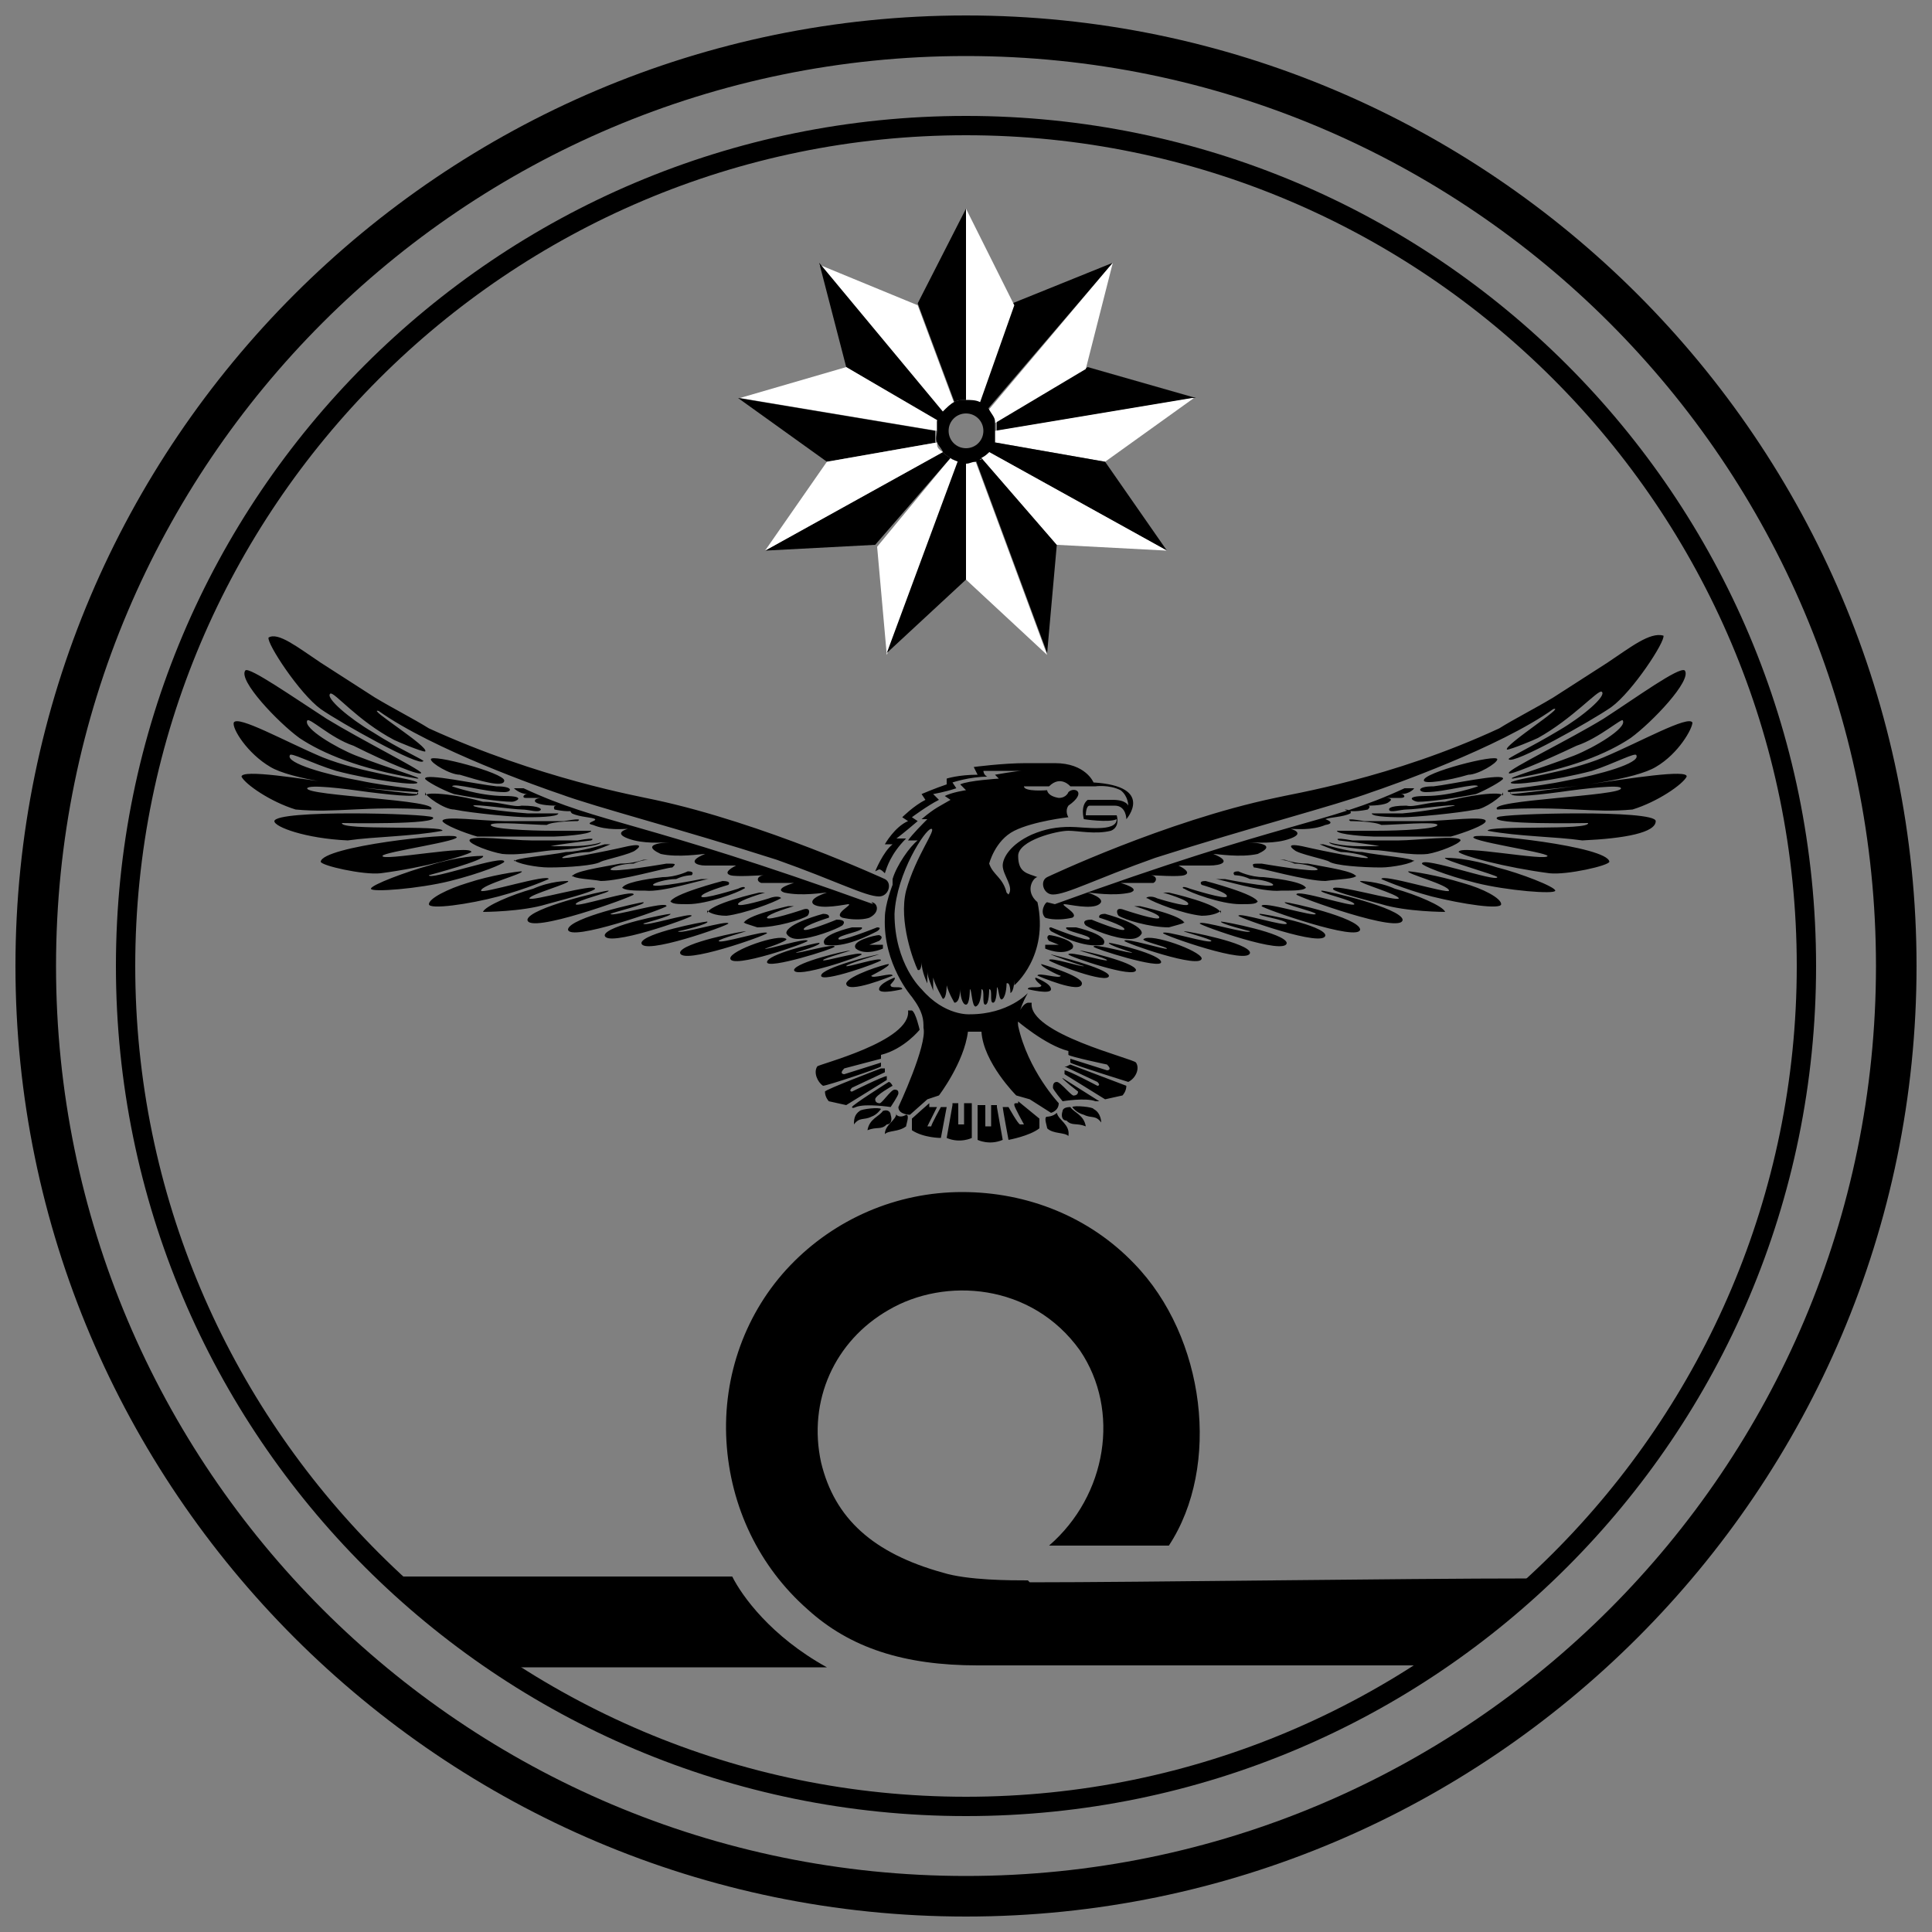 <?xml version="1.0" encoding="UTF-8"?> <svg xmlns="http://www.w3.org/2000/svg" id="Layer_1" data-name="Layer 1" version="1.1" viewBox="0 0 100 100"><rect x="0" y="0" width="100" height="100" fill="#808080" stroke="none"/><defs><style> .cls-1 { fill: #000; } .cls-1, .cls-2 { stroke-width: 0px; } .cls-2 { fill: #fff; } </style></defs><g><path class="cls-1" d="M53.2,81.8c-.9,0-3.1,0-4.4-.4-3.6-1-5.6-2.8-6.3-5.7-.7-3.2.7-6.3,3.5-7.9,2.9-1.7,7.4-1.4,9.9,2.1,2.1,3.1,1.4,7.5-1.6,10.1h6.2c2.7-4.1,1.9-10.8-1.8-14.6-2.3-2.4-5.5-3.7-8.9-3.7h0c-3.4,0-6.6,1.4-8.9,3.8-2.3,2.4-3.5,5.7-3.3,9.1s1.7,6.5,4.2,8.7c2.2,2,5,2.9,8.8,2.9,6.6,0,22,0,23.9,0l4.8-4.5c-6.9,0-20.2.2-26,.2Z"></path><path class="cls-1" d="M37.9,81.6h-17.3l4.9,4.7h17.3c-2.9-1.6-4.4-3.7-4.9-4.7Z"></path></g><g><path class="cls-1" d="M50,94c-24.3,0-44-19.7-44-44S25.7,6,50,6s44,19.7,44,44-19.7,44-44,44ZM50,7C26.3,7,7,26.3,7,50s19.3,43,43,43,43-19.3,43-43S73.7,7,50,7Z"></path><path class="cls-1" d="M50,99.2C22.9,99.2.8,77.1.8,50S22.9.8,50,.8s49.2,22.1,49.2,49.2-22.1,49.2-49.2,49.2ZM50,2.9C24,2.9,2.9,24,2.9,50s21.1,47.1,47.1,47.1,47.1-21.1,47.1-47.1S76,2.9,50,2.9Z"></path></g><path class="cls-1" d="M52.2,46.3c.3-.4-.3-1-.3-1.5,0-.4.4-1.1,1.5-1.6.7-.3,1.3-.4,2-.4s2.4.3,2.4-.4c-.4.2-1.7,0-1.7,0,0,0-.2-.7.2-1h1.3c.7,0,.8.3.8.3,0,0,0-.5-.4-.8-.6-.3-1.3-.2-1.3-.2h-1.3s-.5-.6-1.1,0h-1.3c0,.3,1.2.2,1.2.2,0,0,0,.3.6.4.4,0,.5-.3.5-.3.3-.3,1,0,0,.7-.2.3,0,.6,0,.6,0,0-1.8.2-2.8.7s-1.3,1.7-1.3,1.7c.2.6.7.7.9,1.5h0ZM54.6,46.8c12.1-4.4,14-4.1,18.1-6,0,0,.4,0,.5,0,0,0-.2.3-.7.3.2,0,.3.2,0,.2-.2,0-.7,0-.8,0,0,0,.5,0,.2.2-.2.2-1,.2-1.1.2,0,0,.2,0,0,.2,0,0-.9.2-1.2,0,0,0,.4,0,.3.2-.4.2-1.1.2-1.3.3,0,0,.6.2,0,.3-.7.3-1.6.2-1.8.2,0,0,.8.2,0,.5-.8.3-1.8.2-2.1.2s1.7,0,.4.6c-.9.2-2.1,0-2.3,0,1,.4.4.6-.2.6-.9,0-1.6,0-1.6,0,.4.2.6.4.3.5s-1.6,0-1.8,0c.4,0,.4.3.2.4-.5,0-1.6,0-1.7,0,0,0,1.1.3.5.5-.9.2-2,0-2.2,0,0,0,1,.3.6.6s-1.6,0-1.8,0c-.3,0,.8.5.4.7-.9.2-1.4,0-1.4,0-.3-.3,0-.8.1-.8h0ZM72.9,45.1c.2,0,1.5.2,2.8.6,1.1.3,2,.8,2,1.1s-2,0-3.6-.4c-1.5-.4-2.6-.9-2.6-.9,0-.3,3.5.8,3.5.6,0-.3-2.3-.9-2.1-1ZM70.4,45.6c0,0,.9,0,1.8.4,1.1.3,2.5.9,2.6,1.2,0,0-2,0-3.3-.4-1.5-.4-2.6-.7-2.5-.8,0-.3,3.4.7,3.4.5s-2.1-.8-2-.9ZM68.4,46.1c.3,0,4.1.9,4.2,1.5,0,.8-5.5-1.2-5.5-1.3,0-.3,3,.7,3,.5s-1.9-.6-1.7-.7ZM66.5,46.7c.3,0,3.8.8,3.9,1.4,0,.7-5.1-1.1-5.1-1.2,0-.3,2.8.6,2.8.4,0-.1-1.7-.5-1.6-.6h0ZM65.2,47.3c.3,0,3.3.6,3.4,1.1,0,.7-4.5-.9-4.5-1,0-.2,2.5.6,2.5.4s-1.6-.4-1.4-.5ZM63.2,47.7c.2,0,3.3.6,3.4,1.1,0,.7-4.5-.9-4.5-1,0-.2,2.6.6,2.6.4,0,0-1.6-.4-1.5-.5ZM61.3,48.2c.2,0,3.3.6,3.4,1.1,0,.7-4.5-.9-4.5-1,0-.2,2.5.6,2.5.4,0-.1-1.6-.5-1.4-.5ZM59.2,48.6c.4-.3,2.9.6,3,1,0,.6-4-.8-4-.9,0-.2,2.2.5,2.2.4s-1.4-.4-1.2-.5h0ZM57.4,48.8c.2,0,2.7.6,2.7,1s-3.5-.7-3.5-.8c0-.2,2,.4,2,.3,0,0-1.3-.4-1.2-.5ZM55.9,49.2c.2,0,2.8.6,2.9,1,0,.5-3.5-.7-3.5-.8,0-.2,2,.4,2,.3,0-.1-1.5-.5-1.4-.5h0ZM54.4,49.4c0,0,2.9.7,3,1.1,0,.5-3.1-.7-3.1-.8,0-.2,1.8.4,1.8.3-.1,0-1.8-.6-1.7-.6h0ZM53.9,49.9c0,0,2.1.6,2.1,1,0,.6-2.3-.4-2.3-.4,0-.2,1.2.2,1.2,0-.1,0-1.1-.5-1-.6ZM53.6,50.6c0,0,.8.3.8.6s-1.2,0-1.2,0c0-.2.7,0,.7-.2,0,0-.4-.3-.3-.4ZM74.8,44.4c.2,0,1.2,0,2.7.5,1.2.3,3,1,3,1.2,0,.2-2.5,0-4.1-.4s-2.8-.9-2.8-1c0-.4,3.9,1,3.9.7,0-.1-2.9-.9-2.7-1h0ZM76.3,43.3c.3-.2,6.9.5,7,1.3,0,.2-2.2.7-3.1.6-2.3-.3-4.5-.9-4.7-1.1,0-.4,4.6.5,4.6.2-.1-.2-4.3-.8-3.8-1h0ZM77.5,42.3c.3-.2,8.2-.4,8.2.2s-1.6.9-3.8,1c-1.4-.2-3.3-.2-4.9-.5,0-.3,5.3,0,5.2-.4-.2,0-5.2.1-4.7-.3h0ZM78.2,41.1c.2,0,1.9-.2,4-.5s5.2-.8,5.1-.4c-.2.4-1.5,1.3-2.8,1.7-2.1.2-3.4-.2-7,0-.6-.5,6.5-.7,6.4-1.1,0-.2-1.8,0-3.2.2-1.5.2-2.7.3-2.5,0h0ZM78.2,40.5c.2-.2,2.9-.5,4.8-1.3s4.4-2.2,4.6-1.8c0,.3-.7,1.6-1.9,2.3-1,.6-4.1,1.1-7.6,1.3-.4-.2,1.1-.2,3-.6,1.7-.3,3.8-.9,3.6-1.3,0-.2-1.1.4-2.3.8-1.9.5-4.3.8-4.2.6h0ZM78.1,40c0-.2,3.1-1.7,4.9-2.8,1.7-1.1,3.9-2.7,4.2-2.5.4.5-1.7,2.7-2.8,3.5-1.2.8-3.1,1.6-6.1,2.1-.4,0,1.4-.5,3.2-1.2,1-.4,2.7-1.4,2.5-1.8,0-.2-1.2.9-2.4,1.3-1.9.9-3.6,1.6-3.5,1.4ZM83.2,34.3l-2.8,1.8c-1,.6-2,1.1-2.8,1.6-5.6,2.6-10.8,3.4-11.6,3.6-5.7,1.2-11.8,4.1-11.8,4.1-.4.2-.2.9.3.9.7,0,2.2-.8,5.3-1.9,5-1.6,9.3-2.7,11.2-3.4.9-.3,6.6-2.3,9.4-4.3.7-.2-2.6,1.9-2.4,2.1.2,0,1.4-.5,1.6-.6,1.8-1,3.1-2.5,3.3-2.4.3.2-1,1.3-2.2,2-1.5.9-2.8,1.5-2.6,1.5.2.3,4.3-2,5.3-2.7,1.1-.8,2.8-3.4,2.7-3.7-.7-.2-1.7.6-2.9,1.4h0ZM54.3,48.4c.2,0,1.5.3,1.2.7-.5.4-1.4,0-1.4,0,0-.2,0-.2,0-.2h.7l-.5-.2s-.2-.2,0-.3h0ZM55.2,48c-.2.2,1.3.4,1.2.6,0,.2-2-.6-2-.6-.2,0,0,.2,0,.2.4.2,1.7.9,2.7.7.4-.5-1.4-.9-1.4-.9-.3,0-.4,0-.5,0h0ZM59.1,48.3c0-.5-1.9-1-1.9-1-.4,0-.3.2-.3.2,0,0,1.3.4,1.3.6,0,.2-1.7-.5-1.7-.5-.5,0-.4.2-.3.3.3.2,1.5.7,2.3.7.5,0,.6-.3.6-.3ZM61.3,47.8c0-.4-2.3-.9-2.3-.9-.5,0-.3,0-.3,0,0,0,1.4.4,1.3.6,0,.2-1.8-.4-1.8-.4-.5-.2-.4.2-.3.3.3.2,1.6.6,2.6.6.7-.2.8-.2.8-.3h0ZM63.2,47.3c0-.5-2.7-1.1-2.7-1.1-.4,0-.3,0-.3,0,0,0,1.4.4,1.3.6,0,.2-1.6-.3-1.6-.3-.4-.2-.7,0-.5,0,.3.2,1.8.8,2.8.9.6,0,1-.2,1-.3ZM65.1,46.7c0-.4-2.7-1.1-2.7-1.1-.4,0-.2.2-.2.2,0,0,1.4.4,1.3.6,0,.2-1.9-.4-1.9-.4-.5-.2-.4,0-.3,0,.3.2,1.9.8,2.9.8.6,0,.9,0,.9-.2h0ZM67.6,46c0-.3-1.2-.5-2.2-.6-.7,0-1.3-.3-1.3-.3-.4,0-.2.2-.2.2,0,0,.4,0,.8.2.6,0,1.2.2,1.2.3,0,.2-2.5-.3-2.5-.3-.5,0-.6,0-.5,0,.3,0,2.4.7,3.4.6.7,0,1.3,0,1.3-.2h0ZM70.2,45.4c0-.3-1.5-.5-2.5-.7-.7,0-1.2-.2-1.2-.2-.7,0-.3,0-.3,0,0,0,.4,0,.8.2.5,0,1.2.2,1.2.3,0,.2-2.9-.3-2.9-.3-.5,0-.5,0-.4.2.3,0,2.7.7,3.7.7.7-.1,1.6-.1,1.6-.3h0ZM73.2,44.6c0-.2-1.7-.3-2.7-.5-.7,0-2-.4-2-.4-.7,0-.2,0-.2,0,0,0,.7.3,1.1.4.5,0,1.4.2,1.4.3s-2.1-.3-3.4-.6c-1-.2-.4.2-.4.2.2.2,1.7.5,1.8.6.3.2,1.7.3,2.7.3.5,0,1.7-.2,1.7-.4h0ZM75.6,43.5c0-.3-2.3,0-3.2,0s-2,0-2.4,0c-1.1-.2-.7,0-.7,0,0,0,1.7.2,2.1.3.5,0,1.7,0,1.7,0s-1.4,0-2.7,0c-1,0-1.6-.2-1.6-.2,0,.2,2,.4,2.3.4.6,0,1.9.3,2.8.2.6-.1,1.6-.5,1.7-.7h0ZM76.9,42.5c0-.3-2.1,0-3.2,0-1.4,0-2.6,0-3.1,0-1.1-.2-.7,0-.7,0,0,0,1.2,0,1.6.2.6,0,2.9-.2,2.9,0s-1.8.3-3.2.3c-1,0-2,0-2,0,0,.2,1.6.3,1.9.3.6,0,3,0,4,0,.7-.2,1.8-.6,1.8-.8h0ZM77.8,41.2c0-.3-2,0-3,.3-.9,0-1.6.3-2,.2-1,0-.9.2-.9.2,0,.2.6,0,.9,0,.5,0,2.5-.3,2.5-.2,0,0-1.5.3-2.7.4-1,0-1.6,0-1.6,0,0,.2,1.3.2,1.6.2.6,0,2.8-.2,3.8-.4.4,0,1.4-.7,1.4-.9h0ZM77.8,40.3c0-.3-2.7.3-3.6.4-.9,0-.8.3-.4.3,1,0,2.6-.5,2.7-.3,0,0-1.4.5-2.7.5-1.2,0-.6.3-.4.3.6,0,2-.2,3-.4.5-.2,1.4-.7,1.4-.8h0ZM77.5,39.3c0-.3-3.9.7-3.8,1.1,0,.2,1.3,0,2.3-.3.5,0,1.5-.6,1.5-.8ZM47,52.3c.2,1.6-4.7,2.8-4.7,2.9-.2.3,0,.8.3,1,.2,0,2.9-.9,3-1,0,0,0-.2,0-.2s-1.9.6-1.9.6c0,0-.3,0,0-.3,0,0,1.9-.5,1.9-.5,0,0,0,0,0-.2,1.2-.3,2-1.3,2-1.3,0,0-.2-.9-.4-1h0ZM45.6,55.3c0,0-2.9,1.1-2.9,1.2,0,.3.2.5.2.5l.9.2c0,0,2.1-1.3,2.1-1.3,0,0,0-.2,0-.2-.2,0-1.8.8-1.8.8,0,0-.2,0,0-.2l1.7-.8v-.2h0ZM46,56c0,0-1.9,1.2-1.9,1.3s.2,0,.2,0c.5-.2,1.8,0,1.8,0,0,0,.4-.6.4-.7s0-.2-.2-.2-.7.8-.8.7c0,0-.2,0-.2-.2s.9-.7.9-.7c0,0-.1-.2-.2-.2h0ZM45.6,57.4c0,0-.2.3-.5.4-.4.2-.6,0-.9.4,0-.2,0-.5.3-.7.1-.1,1-.2,1.1-.1h0ZM45.7,57.5c-.2.3-.7.4-.8,1,.5-.2.7,0,1-.3.2,0,.3-.2.2-.5,0-.1-.1-.3-.4-.2ZM46.4,57.7c.2.2.5,0,.5,0,.2,0,0,.5,0,.6-.4.3-.9.2-1.1.4,0-.5.6-.7.6-1.1h0ZM52.7,57l1.1.9c0,.2,0,.5,0,.5-.5.4-1.6.6-1.6.6,0,0-.3-1.6-.3-1.7h.3c0,0,.5.9.6.9,0,0,0,0,.2,0,0,0-.5-.9-.5-1s0-.1.2-.1h0ZM51.6,57.3c0,0,.3,1.7.3,1.7-.7.3-1.3,0-1.3,0v-1.8h.4s0,1,0,1.1c0,0,0,0,.3,0,0,0,0-1,0-1.1,0,0,.2,0,.3,0h0ZM48.1,57.1s-.8.7-.9.8c0,.2,0,.6,0,.6.6.4,1.5.4,1.5.4l.3-1.6s-.2,0-.3,0c0,0-.5.9-.5,1,0,0,0,0-.2,0l.5-1s-.2,0-.4,0h0ZM49.3,57.2l-.3,1.7c.7.3,1.3,0,1.3,0v-1.8s-.3,0-.4,0v1.1c0,0-.2,0-.3,0v-1.1c.1,0-.2,0-.3,0h0ZM53.4,51.9c-.2,1.6,5.3,2.9,5.4,3.1.2.3,0,.8-.4,1,0,0-2.9-.9-3-1,0,0,0-.2,0-.2s1.9.6,1.9.6c0,0,.3,0,0-.3,0,0-1.9-.4-2-.5,0,0,0,0,0-.2-1.2-.3-2.7-1.6-2.7-1.6,0,0,.2-.8.6-.9h0ZM55.4,55.1c0,0,2.9,1.1,2.9,1.1,0,.3-.2.5-.2.5l-.9.2c0,0-2.1-1.3-2.1-1.3,0,0,0-.2,0-.2.2,0,1.7.8,1.7.8,0,0,.2,0,0-.2l-1.7-.8h.1ZM55,55.8l1.9,1.2c0,0-.2,0-.2,0-.5-.2-1.7,0-1.7,0,0,0-.5-.6-.5-.7s0-.3.2-.3.8.8.9.7c0,0,.2,0,.2-.2,0,0-.9-.7-.8-.7-.3.2,0,0,0,0h0ZM55.5,57.3c0,0,.2.3.6.4.4.2.6,0,.9.4,0,0,0-.5-.4-.7,0-.1-1-.2-1.1-.1ZM55.4,57.3c.2.3.7.4.8,1-.5-.2-.7,0-1-.3-.2,0-.3-.2-.2-.5,0,0,0-.2.4-.2h0ZM54.7,57.6c-.2.2-.5.2-.5.2-.2,0,0,.5,0,.6.3.3.9.2,1.1.4.1-.6-.5-.8-.6-1.2h0ZM45.3,45.1c0,0,.4-1,.9-1.4h-.4c0,0,.5-.9,1.2-1.2l-.3-.2s.6-.6,1.2-.9l-.2-.3s.7-.3,1.3-.5v-.3c0,0,.6-.2,1.6-.2,0,0-.2-.4-.2-.4,0,0,1.5-.2,2.7-.2.4,0,1.5,0,1.5,0,1.6,0,2,1,2,1,3.2.2,1.7,1.9,1.7,1.9,0,0,0-.7-.6-.7h-1.3c-.2,0-.2.5-.2.5h1.3c.2,0,.3,0,.3,0,0,0,.2.6-.3.8-.8.2-1.7,0-2.2,0-.6,0-2.6.5-2.6,1.3,0,.9.5.9,1,1.1-.2,0-.7.7,0,1.3.6,2.8-1.2,4.3-1.2,4.3v-.3c0,0,0,.6-.2.7,0,0,0-.6-.2-.5,0,0,0,.6-.2.8s-.2-.6-.3-.6c0,0,0,.8-.2.8s0-.7-.2-.7c0,0,0,.8-.2.8-.2,0,0-.8-.2-.8,0,0,0,.8-.3.9-.2,0-.2-.9-.3-.9,0,0,0,.8-.2.8s-.3-.5-.3-.8c0,0,0,.7-.3.7,0,0-.3-.5-.4-.9,0,0,0,.7-.2.7,0,0-.4-.7-.5-1.1,0,0,0,.8,0,.7s-.3-.7-.3-1,0,.7,0,.6c0,0-.3-.6-.3-1.1,0,0,0,.5-.2.4-.2-.4-1-2.5-.6-4.1.5-1.8,1.6-3.2,1.3-3.2-.3,0-1.8,2.3-1.9,4.4,0,2.6,1.4,3.9,1.4,3.9,1.2,1.4,2.5,1.3,2.5,1.3,2,0,3-1.1,3-1.1,0,0-.6,1-.5,1.7.5,2.3,2.1,4,2.1,4,0,.4-.4.5-.4.5l-1.1-.7-.7-.2s-1.7-1.7-1.8-3.3c-.3,0-.7,0-.7,0-.2,1.6-1.5,3.3-1.5,3.3l-.6.2-.9.8s-.6,0-.6-.4c0,0,1.5-3.2,1.3-4.1,0-.4,0-.8-.6-1.6,0,0-1.5-1.7-1.4-4.1,0-.7.4-1.7.4-1.7,0,0,0,0,0-.3.2-.7.9-1.7,1.3-2h-.5c.2-.3.8-.9,1-1.1h-.3c.7-.6,1-.7,1.5-1l-.3-.2c.4-.2,1.1-.3,1.1-.3l-.3-.3c.4-.2,2-.3,2-.3l-.2-.2s1.1-.2,1.4-.2h-2s0,.2.2.3c-.9,0-1.8.3-1.8.3l.2.3c-.6.2-1.2.3-1.2.3l.3.3c-.6.3-1.4.9-1.4.9l.3.2c-.7.6-1.1.9-1.1.9h.5c-.8.8-1,1.5-1.1,1.8-.1-.1-.2-.2-.3-.2h0ZM45.2,46.8c-12.2-4.4-14-4.1-18.1-6-.1,0-.5,0-.5,0,0,0,.3.3.7.3-.2,0-.3.2-.1.2.2,0,.7,0,.8,0s-.4,0-.3.2c.2.2,1,.2,1.1.2,0,0-.2,0-.1.2,0,0,.9.2,1.1,0-.1,0-.4,0-.2.2.4.2,1.1.2,1.2.3s-.6.2-.1.3c.7.3,1.6.2,1.8.2,0,0-.8.2,0,.5s1.8.2,2.1.2-1.7,0-.4.6c.9.2,2.1,0,2.3,0-1,.4-.4.6,0,.6.9,0,1.6,0,1.6,0-.4.2-.6.4-.3.5s1.6,0,1.8,0c-.4,0-.5.3-.2.4.5,0,1.6,0,1.7,0,0,0-1.1.3-.5.5.9.2,2,0,2.2,0,0,0-1,.3-.7.6.4.3,1.7,0,1.8,0,.3,0-.8.5-.3.7.9.2,1.4,0,1.4,0,.6-.3.4-.8.1-.8h0ZM27,45.1c-.2,0-1.6.2-2.8.6-1,.3-2,.8-2,1.1s2.1,0,3.6-.4c1.5-.4,2.6-.9,2.6-.9,0-.3-3.5.8-3.5.6,0-.3,2.3-.9,2.1-1ZM29.4,45.6c-.1,0-.9,0-1.8.4-1.1.3-2.5.9-2.6,1.2,0,0,2,0,3.3-.4,1.5-.4,2.5-.7,2.5-.8,0-.3-3.4.7-3.4.5s2.2-.8,2-.9h0ZM31.5,46.1c-.3,0-4.1.9-4.2,1.5,0,.8,5.5-1.2,5.5-1.3,0-.3-3,.7-3,.5s1.8-.6,1.7-.7h0ZM33.3,46.7c-.2,0-3.8.8-3.9,1.4,0,.7,5.1-1.1,5.1-1.2,0-.3-2.9.6-2.9.4.2-.1,1.9-.5,1.7-.6h0ZM34.7,47.3c-.2,0-3.3.6-3.4,1.1,0,.7,4.5-.9,4.5-1,0-.2-2.5.6-2.5.4,0,0,1.5-.4,1.4-.5ZM36.6,47.7c-.2,0-3.3.6-3.4,1.1,0,.7,4.5-.9,4.5-1,0-.2-2.6.6-2.6.4.1,0,1.7-.4,1.5-.5ZM38.6,48.2c-.2,0-3.3.6-3.4,1.1,0,.7,4.5-.9,4.5-1,0-.2-2.5.6-2.5.4,0-.1,1.5-.5,1.4-.5ZM40.7,48.6c-.4-.3-2.9.6-2.9,1,0,.6,4-.8,4-.9,0-.2-2.2.5-2.2.4,0,0,1.2-.4,1.1-.5h0ZM42.4,48.8c-.2,0-2.7.6-2.7,1s3.5-.7,3.5-.8c0-.2-2,.4-2,.3,0,0,1.4-.4,1.2-.5ZM44,49.2c-.2,0-2.8.6-2.9,1,0,.5,3.5-.7,3.5-.8,0-.2-2,.4-2,.3s1.5-.5,1.4-.5ZM45.5,49.4c-.2,0-3,.7-3,1.1s3.1-.7,3.1-.8c0-.2-1.8.4-1.8.3s1.7-.6,1.7-.6h0ZM46,49.9c-.2,0-2.1.6-2.2,1,0,.6,2.4-.4,2.4-.4,0-.2-1.1.2-1.1,0,0,0,1-.5.9-.6ZM46.3,50.6s-.8.3-.8.6,1.2,0,1.2,0c0-.2-.6,0-.6-.2-.1,0,.3-.3.2-.4h0ZM25,44.3c-.2,0-1.2,0-2.8.5-1.1.3-3,1-3,1.2s2.5,0,4.1-.4,2.8-.9,2.8-1c0-.4-3.9,1-3.9.7,0,0,3-.8,2.8-1h0ZM23.6,43.3c-.3-.2-6.9.5-7,1.3,0,.2,2.2.7,3.1.6,2.3-.3,4.4-.9,4.7-1.1,0-.4-4.7.5-4.6.2,0-.2,4.3-.8,3.8-1h0ZM22.4,42.3c-.4-.2-8.1-.4-8.2.2,0,.3,1.6.9,3.8,1,1.4-.2,3.3-.2,4.9-.5.1-.3-5.3,0-5.2-.4,0,0,5.1.1,4.7-.3h0ZM21.6,41.1c-.2,0-1.9-.2-4-.5-2-.3-5.1-.8-5.1-.4.2.4,1.5,1.3,2.8,1.7,2.1.2,3.5-.2,7,0,.6-.5-6.5-.7-6.4-1.1.1-.2,1.8,0,3.2.2,1.6.2,2.8.3,2.5,0h0ZM21.6,40.5c-.2-.2-2.9-.5-4.9-1.3-1.9-.8-4.4-2.2-4.6-1.8-.1.3.7,1.6,1.9,2.3,1,.6,4.1,1.1,7.6,1.3.4-.2-1.1-.2-3-.6-1.7-.3-3.8-.9-3.6-1.3,0-.2,1.1.4,2.4.8,1.9.5,4.3.8,4.2.6h0ZM21.8,40c-.1-.2-3.1-1.7-4.9-2.8-1.7-1.1-4-2.7-4.2-2.5-.4.5,1.7,2.7,2.8,3.5,1.2.8,3.1,1.6,6.1,2.1.4,0-1.4-.5-3.2-1.2-1-.4-2.7-1.4-2.5-1.8.1-.2,1.2.9,2.4,1.3,1.8.9,3.5,1.6,3.5,1.4ZM16.6,34.3l2.8,1.8c1,.6,2,1.1,2.8,1.6,5.7,2.6,10.8,3.5,11.7,3.7,5.6,1.2,11.9,4.1,11.9,4.1.4.2.2.9-.3.9-.7,0-2.2-.8-5.3-1.9-5-1.6-9.3-2.7-11.2-3.4-.9-.3-6.6-2.3-9.4-4.3-.7-.2,2.7,1.9,2.4,2.1-.2,0-1.4-.5-1.6-.6-1.9-1-3.1-2.5-3.3-2.4-.3.2,1,1.3,2.2,2,1.4.9,2.8,1.5,2.6,1.5-.2.3-4.3-2-5.3-2.7-1.1-.8-2.8-3.4-2.7-3.7.5-.3,1.5.5,2.7,1.3h0ZM45.5,48.4c-.2,0-1.5.3-1.2.7.5.4,1.4,0,1.4,0,0-.2,0-.2,0-.2h-.7l.5-.2s.3-.2,0-.3h0ZM44.6,48c.2.2-1.3.4-1.2.6,0,.2,2-.6,2-.6.3,0,0,.2,0,.2-.4.2-1.7.9-2.7.7-.4-.5,1.4-.9,1.4-.9.3,0,.5,0,.5,0h0ZM40.7,48.3c0-.5,1.9-1,1.9-1,.4,0,.3.2.3.2,0,0-1.3.4-1.3.6s1.7-.5,1.7-.5c.5,0,.4.2.3.3-.3.2-1.6.7-2.3.7-.5,0-.6-.3-.6-.3ZM38.5,47.8c0-.4,2.3-.9,2.3-.9.4,0,.3,0,.3,0,0,0-1.4.4-1.4.6s1.8-.4,1.8-.4c.5-.2.4.2.3.3-.3.2-1.6.6-2.6.6-.6-.2-.7-.2-.7-.3ZM36.6,47.3c0-.5,2.7-1.1,2.7-1.1.4,0,.3,0,.3,0,0,0-1.4.4-1.4.6s1.6-.3,1.6-.3c.5-.2.7,0,.6,0-.3.2-1.9.8-2.8.9-.6,0-1-.2-1-.3h0ZM34.7,46.7c0-.4,2.7-1.1,2.7-1.1.5,0,.3.2.3.2,0,0-1.4.4-1.4.6s1.9-.4,1.9-.4c.4-.2.4,0,.3,0-.3.2-1.9.8-2.9.8-.5,0-.9,0-.9-.2h0ZM32.2,46c0-.3,1.2-.5,2.1-.6.7,0,1.3-.3,1.3-.3.4,0,.2.2.2.2,0,0-.4,0-.8.2-.5,0-1.2.2-1.2.3,0,.2,2.5-.3,2.5-.3.5,0,.6,0,.4,0-.3,0-2.4.7-3.3.6-.5,0-1.2,0-1.2-.2h0ZM29.6,45.4c0-.3,1.5-.5,2.5-.7.7,0,1.2-.2,1.2-.2.7,0,.3,0,.3,0,0,0-.4,0-.8.2-.6,0-1.2.2-1.2.3,0,.2,2.9-.3,2.9-.3.5,0,.5,0,.3.2-.3,0-2.7.7-3.7.7-.5-.1-1.4-.1-1.5-.3h0ZM26.6,44.6c0-.2,1.7-.3,2.7-.5.7,0,2-.4,2-.4.7,0,.3,0,.3,0,0,0-.7.3-1.1.4-.6,0-1.4.2-1.4.3s2.1-.3,3.4-.6c1-.2.4.2.4.2-.2.2-1.6.5-1.8.6-.3.2-1.7.3-2.7.3-.6,0-1.7-.2-1.8-.4h0ZM24.3,43.5c0-.3,2.2,0,3.2,0s2,0,2.4,0c1.1-.2.7,0,.7,0,0,0-1.7.2-2.1.3-.6,0-1.7,0-1.7,0s1.4,0,2.7,0c1.1,0,1.6-.2,1.6-.2,0,.2-2,.4-2.3.4-.6,0-1.8.3-2.8.2-.6-.1-1.7-.5-1.7-.7h0ZM22.9,42.5c0-.3,2.1,0,3.2,0,1.4,0,2.6,0,3.1,0,1.1-.2.7,0,.7,0,0,0-1.3,0-1.6.2-.6,0-2.9-.2-2.9,0s1.9.3,3.2.3c1,0,2,0,2,0,0,.2-1.7.3-1.9.3-.6,0-3,0-4,0-.7-.2-1.7-.6-1.8-.8h0ZM22,41.2c0-.3,2,0,3,.3.9,0,1.6.3,2,.2,1,0,1,.2,1,.2-.1.2-.6,0-1,0s-2.5-.3-2.5-.2,1.5.3,2.8.4c1,0,1.6,0,1.6,0,0,.2-1.3.2-1.6.2-.6,0-2.8-.2-3.8-.4-.5,0-1.5-.7-1.5-.9h0ZM22,40.3c0-.3,2.7.3,3.7.4.9,0,.8.3.4.3-1,0-2.6-.5-2.7-.3,0,0,1.4.5,2.7.5,1.2,0,.6.3.4.3-.6,0-2-.2-3-.4-.6-.2-1.5-.7-1.5-.8h0ZM22.3,39.3c0-.3,3.8.7,3.8,1.1s-1.3,0-2.3-.3c-.5,0-1.5-.6-1.5-.8h0Z"></path><g id="Layer_1-2" data-name="Layer 1-2"><g><path class="cls-2" d="M47.5,15.8l1.9,5.1c-.2.1-.5.3-.6.5l-6.4-7.7,5.1,2.1h0Z"></path><path class="cls-1" d="M50.8,23.7l3.9,4.5-.5,5.6-3.7-10h0c0,0,.2,0,.3,0h0Z"></path><path class="cls-2" d="M49.2,23.7c0,.1.3.1.4.2l-3.7,10-.5-5.6,3.8-4.6Z"></path><path class="cls-1" d="M57.6,13.6l-6.5,7.6c0-.2-.3-.3-.5-.4l1.8-5.1,5.2-2.1Z"></path><path class="cls-1" d="M61.8,20.6l-10.2,1.7c0-.2,0-.3,0-.5l4.7-2.8,5.6,1.6Z"></path><path class="cls-2" d="M50.5,23.9l3.7,10-4.2-3.9v-6.1h.5Z"></path><path class="cls-1" d="M42.4,13.6l6.4,7.7c0,.2-.2.3-.3.5h0l-4.7-2.8-1.4-5.4h0Z"></path><path class="cls-2" d="M48.5,21.8h0c0,.2,0,.3,0,.5l-10.2-1.7,5.5-1.6,4.8,2.8Z"></path><path class="cls-1" d="M50,23.9v6.1l-4.1,3.8,3.7-10c0,.1.3.1.4.1Z"></path><path class="cls-2" d="M61.8,20.6l-4.6,3.3-5.7-1c0-.2,0-.4,0-.6l10.2-1.7h0Z"></path><path class="cls-1" d="M57.2,23.9l3.2,4.6-9.2-5.1c0-.2.2-.3.3-.5l5.7,1h0Z"></path><path class="cls-1" d="M48.5,22.9l-5.7,1-4.6-3.3,10.2,1.7c0,.2,0,.4,0,.6h0Z"></path><path class="cls-2" d="M57.6,13.6l-1.4,5.5-4.7,2.8c0-.2-.2-.4-.4-.6l6.5-7.7h0Z"></path><path class="cls-2" d="M60.4,28.5l-5.7-.3-3.9-4.5c0-.1.3-.2.4-.3l9.2,5.1h0Z"></path><path class="cls-2" d="M50,10.8l2.5,5-1.8,5.1c-.2-.1-.4-.1-.7-.1v-10Z"></path><path class="cls-1" d="M51.5,21.8c0,.2,0,.3,0,.5s0,.4,0,.6-.2.4-.3.5-.2.2-.4.3c0,.1-.2.1-.3.2-.2,0-.3.1-.5.1s-.3,0-.4-.1c0,0-.3-.1-.4-.2-.2-.1-.3-.2-.4-.3,0-.1-.2-.3-.3-.5s0-.4,0-.6,0-.3,0-.5.2-.4.3-.5c.2-.2.4-.4.6-.5.2-.1.4-.1.6-.1s.5,0,.7.1.4.2.5.4c.1.2.3.4.3.6h0ZM50.9,22.3c0-.5-.4-.9-.9-.9s-.9.4-.9.9.4.9.9.9c.5,0,.9-.4.9-.9Z"></path><path class="cls-1" d="M50,10.8v9.9c-.2,0-.4,0-.6.1l-1.9-5.1,2.5-4.9Z"></path><path class="cls-1" d="M49.2,23.7l-3.9,4.5-5.7.3,9.2-5.1c.1.1.2.2.4.3Z"></path><path class="cls-2" d="M48.8,23.4l-9.2,5.1,3.2-4.6,5.7-1c0,.2,0,.3.3.5h0Z"></path></g></g></svg> 